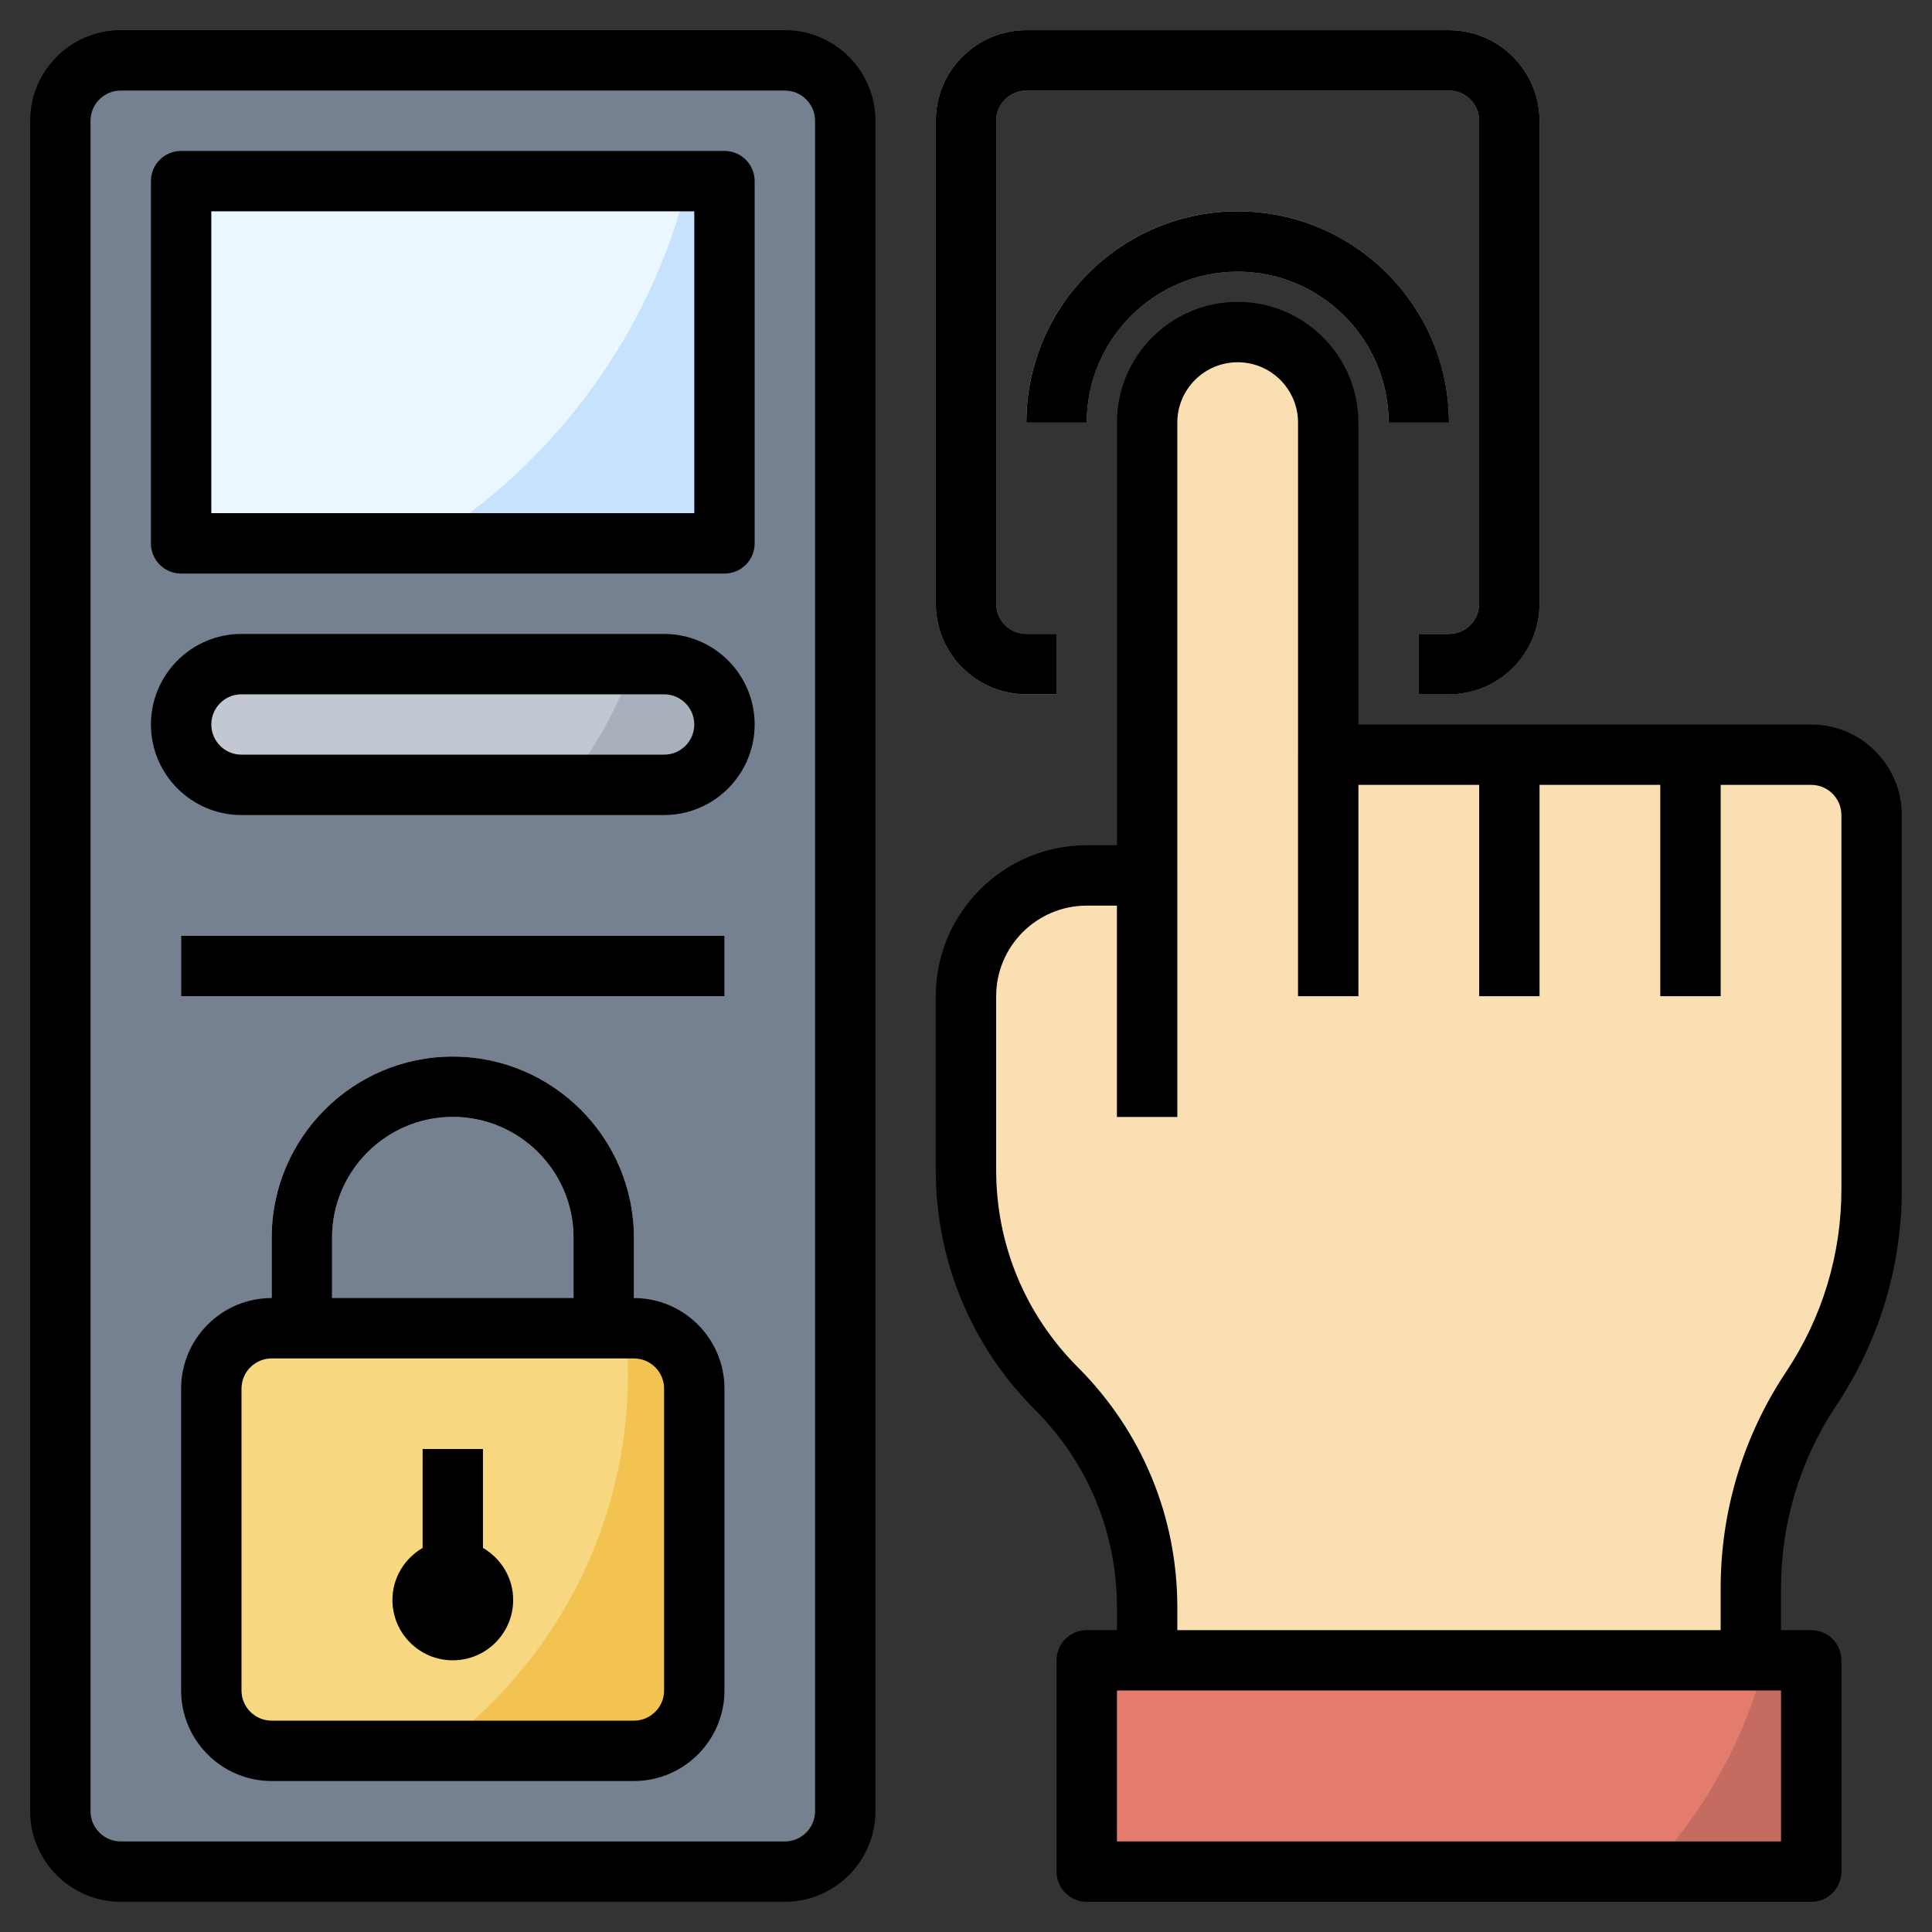 <svg xmlns="http://www.w3.org/2000/svg" id="Layer_3" height="512" viewBox="0 0 64 64" width="512"><rect x="0" y="0" width="64" height="64" fill="#333333" stroke="none"/><g><path d="m26 62h-22c-1.105 0-2-.895-2-2v-56c0-1.105.895-2 2-2h22c1.105 0 2 .895 2 2v56c0 1.105-.895 2-2 2z" fill="#758190"></path><path d="m21 58h-12c-1.105 0-2-.895-2-2v-10c0-1.105.895-2 2-2h12c1.105 0 2 .895 2 2v10c0 1.105-.895 2-2 2z" fill="#f2c351"></path><path d="m7 46v10c0 1.105.895 2 2 2h5.442c3.851-2.82 6.362-7.362 6.362-12.5 0-.506-.028-1.006-.076-1.5h-11.728c-1.105 0-2 .895-2 2z" fill="#f7d881"></path><path d="m58 55v-2.394c0-2.351.696-4.649 2-6.606 1.304-1.956 2-4.255 2-6.606v-12.394c0-1.105-.895-2-2-2h-16v-11c0-1.657-1.343-3-3-3-1.657 0-3 1.343-3 3v15h-2c-2.209 0-4 1.791-4 4v5.757c0 2.717 1.079 5.322 3 7.243 1.921 1.921 3 4.526 3 7.243v1.757z" fill="#fadfb2"></path><g><path d="m36.999 29h1.999v8h-1.999z" fill="#efbe9a"></path></g><g><path d="m48.999 25h1.999v8h-1.999z" fill="#efbe9a"></path></g><g><path d="m42.999 25h1.999v8h-1.999z" fill="#efbe9a"></path></g><g><path d="m54.999 25h1.999v8h-1.999z" fill="#efbe9a"></path></g><g><path d="m47.999 22.999h-1.001v-2h1.001c.552 0 1-.448 1-1v-15.999c0-.552-.448-1-1-1h-13.999c-.552 0-1 .448-1 1v16c0 .552.448 1 1 1h.998v2h-.998c-1.654 0-3-1.346-3-3v-16c0-1.654 1.346-3 3-3h13.999c1.654 0 3 1.346 3 3v16c0 1.653-1.346 2.999-3 2.999z" fill="#a8b0bc"></path></g><g><path d="m47.998 13.999h-2c0-2.757-2.242-5-4.999-5-2.758 0-5 2.243-5 5h-2c0-3.859 3.14-7 7-7 3.859.001 6.999 3.141 6.999 7z" fill="#c1c8d1"></path></g><path d="m36 55h24v7h-24z" fill="#c66b60"></path><g><path d="m19 44-.002-3c0-2.206-1.794-4-3.998-4-2.207 0-4.001 1.794-4.001 4l.001 3h-2l-.001-3c0-3.309 2.691-6 6-6 3.308 0 5.999 2.691 5.999 6l.002 3z" fill="#e7e4dd"></path></g><path d="m15.998 51.277v-3.277h-1.999v3.278c-.595.347-1 .985-1 1.722 0 1.103.896 2 2 2 1.103 0 1.999-.897 1.999-2 0-.738-.405-1.376-1-1.723z" fill="#f2c351"></path><path d="m6 6h18v12h-18z" fill="#c7e2fc"></path><path d="m22 26h-14c-1.105 0-2-.895-2-2 0-1.105.895-2 2-2h14c1.105 0 2 .895 2 2 0 1.105-.895 2-2 2z" fill="#a8b0bc"></path><g><path d="m5.999 31h17.999v2h-17.999z" fill="#c1c8d1"></path></g><path d="m6 6v12h8.101c4.286-2.68 7.458-6.953 8.693-12z" fill="#ebf7fe"></path><path d="m20.975 22h-12.975c-1.105 0-2 .895-2 2s.895 2 2 2h10.742c.961-1.183 1.715-2.535 2.233-4z" fill="#c1c8d1"></path><path d="m58.474 55h-22.474v7h18.596c1.839-1.938 3.19-4.333 3.878-7z" fill="#e47c6e"></path><g><path d="m60.832 46.554c1.418-2.128 2.167-4.604 2.167-7.16v-12.394c0-1.654-1.346-3-3-3h-15v-10c0-2.206-1.794-4-4.001-4-2.204 0-3.998 1.793-3.998 4v14h-1.002c-2.757 0-4.999 2.243-4.999 5v5.757c0 3.002 1.169 5.826 3.293 7.95 1.746 1.746 2.708 4.067 2.708 6.535v.758h-1c-.553 0-1 .447-1 1v7c0 .553.447 1 1 1h23.999c.553 0 1-.447 1-1v-7c0-.553-.447-1-1-1h-1v-1.394c0-2.162.634-4.254 1.833-6.052zm-1.833 14.445h-21.999v-5h21.999zm-19.999-6.999v-.757c0-3.002-1.17-5.826-3.294-7.95-1.746-1.747-2.707-4.067-2.707-6.536v-5.757c0-1.654 1.346-3 2.999-3h1.002v7h2v-23c0-1.103.896-2 2-2 1.103 0 1.999.897 1.999 2v19h2v-7h4.001v7h1.999v-7h4.001v7h1.999v-7h3c.552 0 1 .448 1 1v12.394c0 2.161-.634 4.253-1.833 6.052-1.417 2.127-2.167 4.603-2.167 7.16v1.394z"></path><path d="m34 22.999h1v-2h-1c-.552 0-1-.448-1-1v-15.999c0-.552.448-1 1-1h13.999c.552 0 1 .448 1 1v16c0 .552-.448 1-1 1h-1v2h1c1.654 0 3-1.346 3-3v-16c0-1.654-1.346-3-3-3h-13.999c-1.654 0-3 1.346-3 3v16c0 1.653 1.346 2.999 3 2.999z"></path><path d="m41 7c-3.86 0-7 3.14-7 7h2c0-2.757 2.242-5 5-5 2.757 0 4.999 2.243 4.999 5h2c0-3.86-3.14-7-6.999-7z"></path><path d="m26 .999h-22.001c-1.653 0-3 1.346-3 3v56c0 1.654 1.347 3 3 3h22.001c1.653 0 3-1.346 3-3v-56c0-1.654-1.347-3-3-3zm1 59.001c0 .551-.449 1-1 1h-22.001c-.551 0-1-.449-1-1v-56c0-.551.449-1 1-1h22.001c.551 0 1 .449 1 1z"></path><path d="m20.999 43v-2c0-3.308-2.691-6-6.001-6-3.308 0-5.998 2.691-5.998 5.999v2c-1.654 0-3 1.346-3 3v10c0 1.654 1.346 3 3 3h11.999c1.654 0 3-1.346 3-3v-9.999c0-1.655-1.346-3-3-3zm-9.999-2.001c0-2.206 1.794-4 4-4 2.205 0 3.999 1.794 3.999 4v2h-7.999zm10.999 15c0 .552-.448 1-1 1h-11.999c-.552 0-1-.448-1-1v-9.999c0-.552.448-1 1-1h11.999c.552 0 1 .448 1 1z"></path><path d="m15.999 51.277v-3.277h-1.999v3.278c-.595.347-1 .985-1 1.722 0 1.103.896 2 2 2 1.103 0 1.999-.897 1.999-2 0-.738-.405-1.376-1-1.723z"></path><path d="m23.999 5h-17.999c-.553 0-1 .447-1 1v12c0 .553.447 1 1 1h17.999c.553 0 1-.447 1-1v-12c0-.553-.447-1-1-1zm-1 11.999h-15.999v-9.999h15.999z"></path><path d="m21.999 21h-14.001c-1.653 0-2.998 1.345-2.998 3 0 1.654 1.345 2.999 2.998 2.999h14.001c1.654 0 3-1.346 3-3s-1.346-2.999-3-2.999zm0 3.999h-14.001c-.551 0-.998-.448-.998-.999 0-.552.447-1 .998-1h14.001c.552 0 1 .449 1 1s-.448.999-1 .999z"></path><path d="m6 31h17.999v2h-17.999z"></path></g></g></svg>